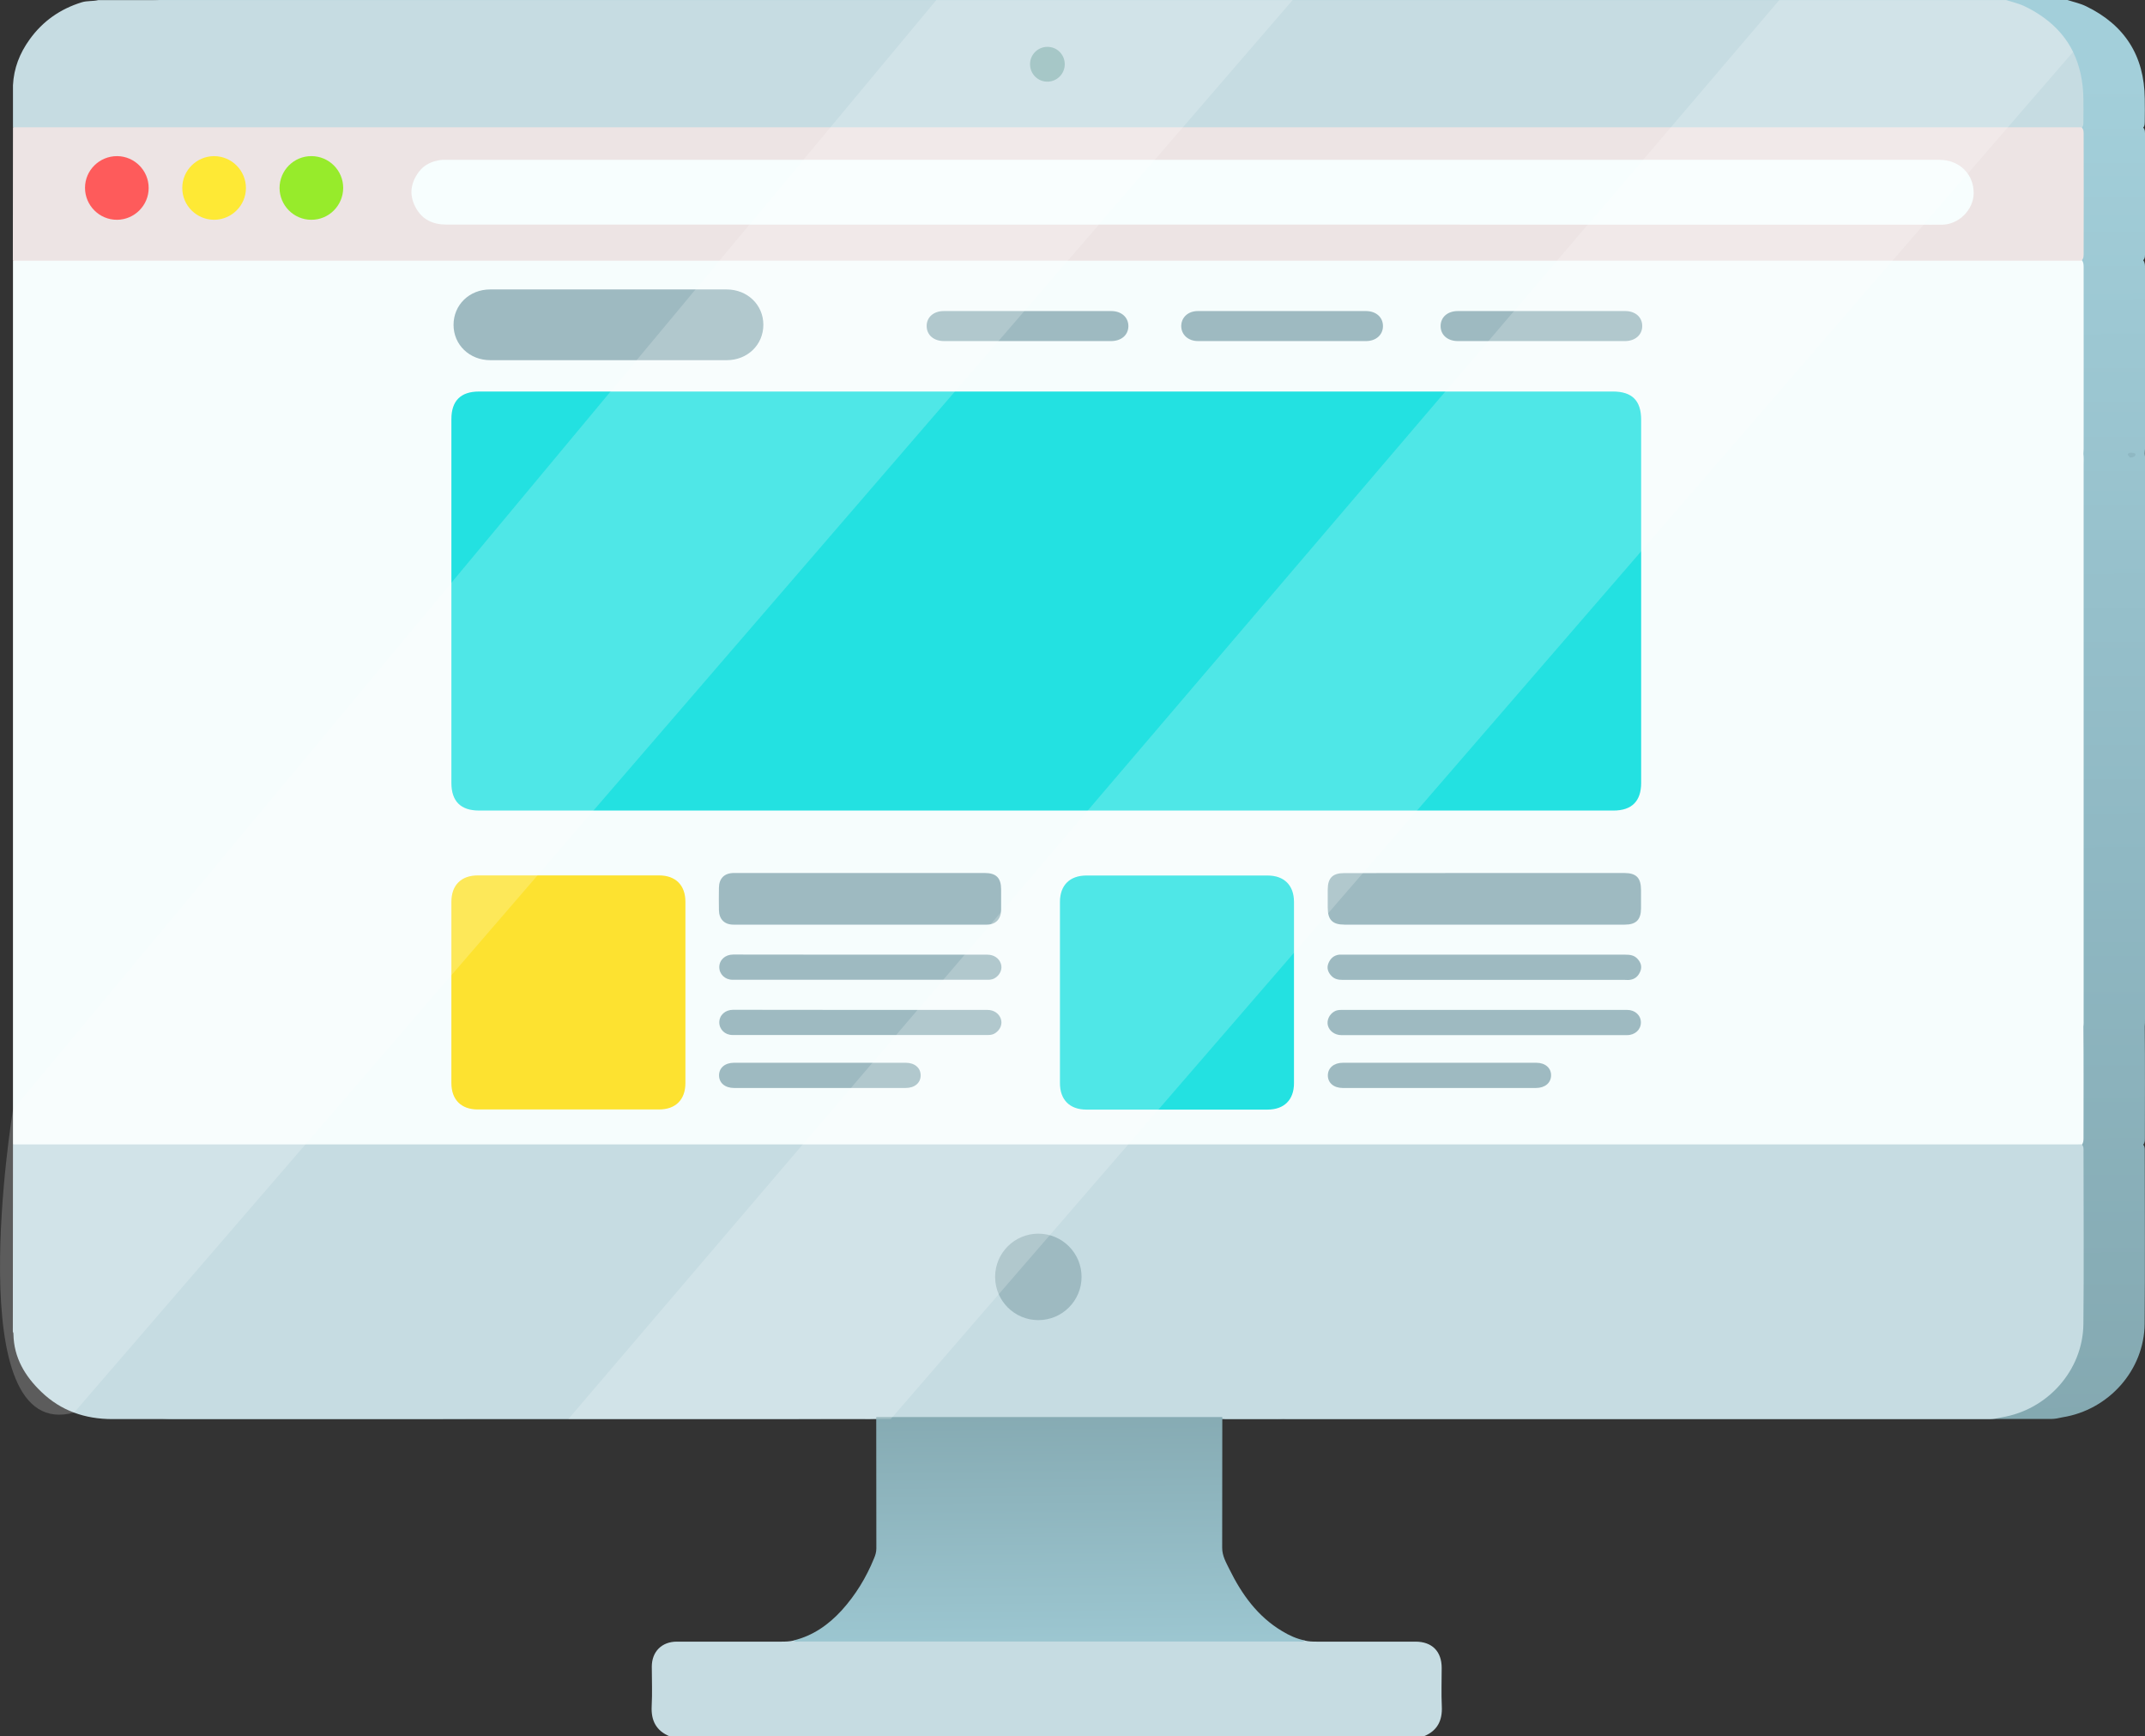<?xml version="1.0" encoding="utf-8"?>
<!-- Generator: Adobe Illustrator 19.0.0, SVG Export Plug-In . SVG Version: 6.00 Build 0)  -->
<svg version="1.1" id="Layer_1" xmlns="http://www.w3.org/2000/svg" xmlns:xlink="http://www.w3.org/1999/xlink" x="0px" y="0px"
	 viewBox="0 0 1786.3 1445.8" style="enable-background:new 0 0 1786.3 1445.8;" xml:space="preserve">
<rect x="0" y="0" width="1786.3" height="1445.8" fill="#333333" stroke="none"/>
<style type="text/css">
	.st0{fill-rule:evenodd;clip-rule:evenodd;fill:url(#SVGID_1_);}
	.st1{fill-rule:evenodd;clip-rule:evenodd;fill:#F6FDFD;}
	.st2{fill-rule:evenodd;clip-rule:evenodd;fill:#C6DCE2;}
	.st3{fill:#9EBAC1;}
	.st4{fill-rule:evenodd;clip-rule:evenodd;fill:#EDE4E4;}
	.st5{fill-rule:evenodd;clip-rule:evenodd;fill:#23E1E1;}
	.st6{fill-rule:evenodd;clip-rule:evenodd;fill:#FDE230;}
	.st7{fill-rule:evenodd;clip-rule:evenodd;fill:#9EBAC1;}
	.st8{fill-rule:evenodd;clip-rule:evenodd;fill:url(#SVGID_2_);}
	.st9{fill-rule:evenodd;clip-rule:evenodd;fill:#90B9B9;}
	.st10{fill-rule:evenodd;clip-rule:evenodd;fill:#F7FEFE;}
	.st11{fill-rule:evenodd;clip-rule:evenodd;fill:#FE5B5B;}
	.st12{fill-rule:evenodd;clip-rule:evenodd;fill:#FEE935;}
	.st13{fill-rule:evenodd;clip-rule:evenodd;fill:#97EB2B;}
	.st14{fill-rule:evenodd;clip-rule:evenodd;fill:#8FB8C3;}
	.st15{fill:url(#SVGID_3_);}
	.st16{opacity:0.2;fill:#FFFFFF;}
</style>
<linearGradient id="SVGID_1_" gradientUnits="userSpaceOnUse" x1="926.193" y1="1239.475" x2="922.194" y2="67.477">
	<stop  offset="0" style="stop-color:#83A7AF"/>
	<stop  offset="0.441" style="stop-color:#8FB8C3"/>
	<stop  offset="1" style="stop-color:#A3CFDA"/>
</linearGradient>
<path class="st0" d="M1786.2,947.9c0-31,0.2-62.1-0.1-93.1c0.2-2.2,0.2-4.3,0.2-6.5c0-153.8,0-307.6,0-461.4c0-3,0.2-6-0.2-9
	c-0.1-1.3,0.2-2.7,0.2-4c0-50.2,0-100.4,0-150.6c0-2.3,0.1-4.6-1.5-6.6c1.7-1.7,1.5-4,1.5-6.2c0.1-32.6,0.1-65.3,0-97.9
	c0-2.2,0.2-4.6-1.5-6.4c1.4-1.3,1.2-3.3,1.3-5.2c0.1-6.3,0.1-12.6,0-18.9c-0.4-35.7-16.7-61.3-48.9-76.9c-4.9-2.4-10.3-3.5-15.5-5.2
	C1192,0,662.4,0,132.8,0c-4.5,1.1-9.2,0.4-13.7,1.8c-17.8,5.6-32.5,15.6-43.5,30.9c-8.2,11.5-13.2,24-13.9,38.2c0,11.7,0,23.3,0,35
	c0,37,0,74,0,111c0,245.3,0,490.6,0,735.9c0,52,0,104,0,156c0.4,0.6,0.5,1.2,0.5,1.9c0.3,19.7,9.7,35.2,23.3,48.2
	c16.4,15.7,36.3,22.6,59.1,22.6c208.3-0.1,416.6-0.1,624.9-0.1c3.8,0,7.7,0.1,11.5-0.1c2.2,0.3,4.3,0.2,6.5,0.2
	c90.6,0,181.1,0,271.7,0c3.2,0,6.3,0.1,9.5-0.2c1.8,0.2,3.7,0.2,5.5,0.2c209.8,0,419.7,0,629.5,0c3,0,6,0.1,9-0.4
	c1.6-0.3,3.2-0.7,4.9-1c38.5-6.1,68-39.2,68.4-77.8c0.4-47.8,0.1-95.6,0.1-143.5c0-2,0.2-4.1-1.3-5.7c0,0,0,0,0.1,0
	C1786.1,951.6,1786.2,949.7,1786.2,947.9z"/>
<path class="st1" d="M10.8,952.9c0-245.3,0-490.6,0-735.9c1.5-1.3,3.3-1.6,5.1-1.6c1.8-0.1,3.7-0.1,5.5-0.1
	c567.4,0,1134.7,0,1702.1,0c3.4,0,7-0.7,10.2,1.3c1.6,2,1.5,4.3,1.5,6.7c0.1,50.2,0,100.4,0,150.6c0,1.3-0.2,2.7-0.2,4
	c0.4,3,0.2,6,0.2,9c0,153.8,0,307.6,0,461.4c0,2.2,0.1,4.3-0.2,6.5c0.3,31,0.1,62.1,0.1,93.1c0,1.8-0.2,3.7-1.3,5.2
	c-1.5,1.2-3.4,1.3-5.2,1.4c-2.2,0.1-4.3,0.1-6.5,0.1c-566.6,0-1133.2,0-1699.7,0C18.6,954.5,14.4,955.6,10.8,952.9z"/>
<path class="st2" d="M10.8,952.9c572.7,0,1145.5,0,1718.2,0c1.5,0,3,0,4.5-0.1c1.9,1.7,1.6,3.9,1.6,6.1c0,47.8,0.4,95.6-0.1,143.5
	c-0.4,38.6-29.9,71.7-68.4,77.8c-1.7,0.3-3.3,0.7-4.9,1c-3,0.5-6,0.4-9,0.4c-209.8,0-419.7,0-629.5,0c-1.8,0-3.7,0-5.5-0.2
	c-3.2,0.3-6.3,0.2-9.5,0.2c-90.6,0-181.1,0-271.7,0c-2.2,0-4.3,0.1-6.5-0.2c-3.8,0.2-7.7,0.1-11.5,0.1c-208.3,0-416.6,0-624.9,0.1
	c-22.8,0-42.8-6.9-59.1-22.6c-13.6-13-23-28.5-23.3-48.2c0-0.7-0.1-1.3-0.5-1.9C10.8,1056.9,10.8,1004.9,10.8,952.9z"/>
<circle class="st3" cx="864.7" cy="1063.2" r="36"/>
<path class="st2" d="M1735,101c0,2.3,0.2,4.8-2.5,6c-2.6,0.8-5.3,0.6-8,0.6h-334.6c-456.6,0-913.3,0-1370,0c-3.1,0-6.4,0.6-9.1-1.7
	V71c0.7-14.2,5.6-26.7,13.9-38.2c11-15.3,25.6-25.4,43.4-30.9c4.5-1.4,9.2-0.7,13.7-1.8h1588.8c5.2,1.7,10.5,2.8,15.5,5.2
	c5.9,2.8,11.2,6,16,9.5l0,0l0,0c10.7,7.8,18.9,17.3,24.3,28.4c5.5,11.3,8.4,24.2,8.6,38.9C1735.1,88.4,1735.1,94.7,1735,101z"/>
<path class="st4" d="M10.8,106c572.2,0,1144.5,0,1716.7,0c2,0,4,0,6,0c1.9,1.8,1.7,4.3,1.7,6.6c0.1,32.6,0.1,65.3,0,97.9
	c0,2.3,0.2,4.7-1.8,6.5c-1.7,0-3.3,0-5,0c-572.6,0-1145.1,0-1717.7,0C10.8,180,10.8,143,10.8,106z"/>
<path class="st2" d="M557.8,1445.8c-11.3-4.6-15.7-13.1-15.1-25.1c0.6-11,0.1-22,0.1-32.9c0-12.6,8.3-20.9,20.9-20.9
	c29.1,0,58.2,0,87.3,0c3.3,0,6.6-0.1,9.9-0.9c4.7,0.7,9.2-0.9,13.8-0.9c132.7,0.1,265.4,0.1,398,0c4.7,0,9.2,1.6,13.8,0.9
	c3.2,0.8,6.5,0.9,9.9,0.9c27.4,0,54.9,0,82.3,0c13.9,0,21.9,8.1,21.9,21.9c0,10.6-0.4,21.3,0.1,31.9c0.6,12.1-3.8,20.5-15.1,25.1
	C976.4,1445.8,767.1,1445.8,557.8,1445.8z"/>
<path class="st5" d="M871.3,326c157.3,0,314.6,0,471.9,0c16,0,23.5,7.6,23.5,23.5c0,100.8,0,201.6,0,302.4c0,15.2-7.8,23-23,23
	c-314.9,0-629.9,0-944.8,0c-15.3,0-23-7.8-23-23c0-101,0-202,0-302.9c0-15.3,7.8-23,23-23C556.3,326,713.8,326,871.3,326z"/>
<path class="st6" d="M473.8,728.9c25,0,50,0,75,0c13.9,0,22,8.2,22,22c0,50.3,0,100.6,0,150.9c0,13.9-8.2,22-22,22
	c-50.3,0-100.6,0-150.9,0c-13.9,0-22-8.2-22-22c0-50.3,0-100.6,0-150.9c0-13.9,8.2-22,22-22C423.2,728.9,448.5,728.9,473.8,728.9z"
	/>
<path class="st5" d="M979.7,923.9c-25,0-50,0-75,0c-13.9,0-22-8.2-22-22c0-50.3,0-100.6,0-150.9c0-13.9,8.2-22,22-22
	c50.3,0,100.6,0,150.9,0c13.9,0,22,8.2,22,22c0,50.3,0,100.6,0,150.9c0,13.9-8.2,22-22,22C1030.4,923.9,1005,923.9,979.7,923.9z"/>
<path class="st7" d="M506.7,241c32.8,0,65.6,0,98.4,0c17.3,0,30.6,12.8,30.6,29.4c0,16.7-13.2,29.5-30.5,29.5
	c-65.6,0-131.2,0-196.9,0c-17.3,0-30.6-12.8-30.6-29.4c0-16.7,13.2-29.5,30.5-29.5C441.1,241,473.9,241,506.7,241z"/>
<path class="st7" d="M1236.7,726.9c38.6,0,77.3,0,115.9,0c10.1,0,14,4,14,14.3c0,5,0,10,0,15c0,9.6-4.1,13.7-13.5,13.7
	c-47,0-93.9,0-140.9,0c-30.8,0-61.6,0-92.5,0c-10.1,0-14-4-14-14.2c0-5,0-10,0-15c0-9.6,4.1-13.7,13.5-13.7
	C1158.4,726.9,1197.6,726.9,1236.7,726.9z"/>
<path class="st7" d="M716.2,726.9c34.6,0,69.3,0,103.9,0c9.5,0,13.6,4.1,13.6,13.7c0,5.7,0,11.3,0,17c-0.1,7.7-4.5,12.3-12,12.3
	c-70.3,0-140.6,0-210.9,0c-7.6,0-12-4.6-12.1-12.2c-0.1-6.2-0.1-12.3,0-18.5c0.1-7.8,4.5-12.3,12.5-12.3
	C646.3,726.9,681.2,726.9,716.2,726.9z"/>
<path class="st7" d="M1236.2,815.9c-39.3,0-78.6,0-118,0c-3.7,0-6.9-0.6-9.5-3.4c-2.9-3.1-4-6.6-2.4-10.5c1.6-3.9,4.5-6.6,8.9-7.1
	c1.2-0.1,2.3,0,3.5,0c78.3,0,156.6,0,234.9,0c3.8,0,7.2,0.4,10,3.4c2.9,3.1,4,6.6,2.4,10.5c-1.6,4-4.5,6.6-8.9,7.1
	c-1.3,0.2-2.7,0-4,0C1314.2,815.9,1275.2,815.9,1236.2,815.9z"/>
<path class="st7" d="M1236.1,861.9c-39.7,0-79.3,0-119,0c-5.5,0-10.1-3.4-11.3-8.1c-1-4.3,1.1-9,5.2-11.5c1.9-1.2,4-1.4,6.2-1.4
	c79.3,0,158.6,0,237.9,0c6.6,0,11.5,4.6,11.4,10.6c-0.1,5.9-4.9,10.4-11.6,10.4C1315.4,861.9,1275.7,861.9,1236.1,861.9z"/>
<path class="st7" d="M716.3,794.9c35.3,0,70.6,0,106,0c5.4,0,9.7,3,11.2,7.5c1.4,4.3-0.4,8.9-4.5,11.7c-1.8,1.3-3.9,1.7-6.1,1.7
	c-71,0-141.9,0-212.9,0c-6.3,0-11-4.7-11-10.5c0-6,4.9-10.5,11.5-10.5C645.6,794.9,680.9,794.9,716.3,794.9z"/>
<path class="st7" d="M716.3,840.9c35.3,0,70.6,0,106,0c5.4,0,9.7,3,11.2,7.5c1.4,4.3-0.4,8.9-4.5,11.7c-1.8,1.3-3.9,1.7-6.1,1.7
	c-71,0-141.9,0-212.9,0c-6.3,0-11-4.7-11-10.5c0-6,4.9-10.5,11.5-10.5C645.6,840.9,680.9,840.9,716.3,840.9z"/>
<path class="st7" d="M1284.1,284c-23.3,0-46.6,0-70,0c-8.6,0-14.4-5.1-14.4-12.5c0-7.4,5.8-12.5,14.4-12.5c46.5,0,93,0,139.4,0
	c8.5,0,14.3,5.3,14.1,12.7c-0.1,7.2-5.9,12.2-14.1,12.3C1330.4,284,1307.2,284,1284.1,284z"/>
<path class="st7" d="M1068,259c23.2,0,46.3,0,69.5,0c8.5,0,14.3,5.2,14.2,12.7c-0.1,7.2-5.9,12.3-14.1,12.3c-46.6,0-93.3,0-139.9,0
	c-8.1,0-13.9-5.2-14-12.4c0-7.3,5.7-12.6,13.8-12.6C1021,259,1044.5,259,1068,259z"/>
<path class="st7" d="M855.7,284c-23.2,0-46.3,0-69.5,0c-8.6,0-14.4-5-14.5-12.4c-0.1-7.4,5.7-12.6,14.3-12.6c46.5,0,93,0,139.4,0
	c8.5,0,14.3,5.2,14.3,12.6c-0.1,7.4-5.9,12.4-14.5,12.4C902.1,284,878.9,284,855.7,284z"/>
<path class="st7" d="M1199.3,884.9c26.7,0,53.3,0,80,0c7.5,0,12.5,4.3,12.4,10.6c-0.1,6.2-5.1,10.4-12.6,10.4
	c-53.6,0-107.3,0-160.9,0c-7.5,0-12.5-4.3-12.4-10.6c0.1-6.2,5.1-10.4,12.6-10.4C1145.3,884.9,1172.3,884.9,1199.3,884.9z"/>
<path class="st7" d="M682.8,905.9c-23.8,0-47.6,0-71.5,0c-7.5,0-12.5-4.2-12.5-10.5c0-6.3,5-10.5,12.5-10.5c47.6,0,95.3,0,142.9,0
	c7.5,0,12.5,4.2,12.5,10.5c0,6.3-5,10.5-12.5,10.5C730.4,905.9,706.6,905.9,682.8,905.9z"/>
<linearGradient id="SVGID_2_" gradientUnits="userSpaceOnUse" x1="871.416" y1="1151.998" x2="874.416" y2="1428.025">
	<stop  offset="0" style="stop-color:#83A7AF"/>
	<stop  offset="1" style="stop-color:#A3CFDA"/>
</linearGradient>
<path class="st8" d="M1086.6,1365.9c-1.5,1.6-3.5,0.9-5.2,0.9c-138.4,0-276.8,0-415.3,0c-1.7,0-3.7,0.7-5.2-0.9
	c16.1-3.9,29-13,40-25c11.6-12.8,20.5-27.4,27-43.4c1.1-2.6,1.9-5.2,1.9-8.2c-0.1-36.5-0.1-73-0.1-109.4c96.1,0,192.1,0,288.2,0
	c0,36.3,0,72.6-0.1,108.9c0,6.7,3.2,12.1,6,17.8c10.3,20.9,23.5,39.4,44,51.6C1073.6,1361.7,1079.8,1364.6,1086.6,1365.9z"/>
<path class="st9" d="M872.1,39c8.1-0.1,14.6,6.4,14.6,14.5c0,7.9-6.3,14.3-14.1,14.5c-8.1,0.2-14.7-6.2-14.8-14.3
	C857.6,45.7,864.1,39.1,872.1,39z"/>
<path class="st10" d="M992.7,187c-207,0-413.9,0-620.9,0c-11.3,0-20.3-4.1-25.8-14.5c-5.5-10.4-4-20.3,2.8-29.4
	c4.7-6.3,11.6-9.2,19.3-10c1-0.1,2,0,3,0c414.7,0,829.5,0,1244.2,0c16.5,0,28.7,12.1,28.3,28.2c-0.3,13.6-12.5,25.6-26.1,25.8
	c-6.7,0.1-13.3,0-20,0C1395.9,187,1194.3,187,992.7,187z"/>
<path class="st11" d="M123.8,156.6c0,14.5-11.9,26.3-26.3,26.4c-14.7,0.1-26.7-11.9-26.7-26.6c0-14.7,12.1-26.5,26.8-26.4
	C112.1,130.1,123.9,142.1,123.8,156.6z"/>
<path class="st12" d="M178.4,183c-14.7,0-26.7-11.9-26.6-26.6c0-14.5,11.9-26.3,26.4-26.4c14.7,0,26.6,11.9,26.6,26.6
	C204.8,171.1,192.9,182.9,178.4,183z"/>
<path class="st13" d="M285.8,156.4c0,14.7-11.9,26.7-26.6,26.6c-14.5,0-26.3-11.9-26.4-26.4c0-14.7,11.9-26.7,26.6-26.6
	C273.9,130,285.8,141.9,285.8,156.4z"/>
<path class="st14" d="M1773.6,381c-0.1-1.3-2.9-2.3-0.9-3.6c1.2-0.7,3.3-0.4,4.8,0c1.2,0.3,1.1,1.6,0.2,2.4
	C1776.6,380.7,1775.2,381.1,1773.6,381L1773.6,381z"/>
<linearGradient id="SVGID_3_" gradientUnits="userSpaceOnUse" x1="1067.717" y1="9.062" x2="1067.717" y2="9.062">
	<stop  offset="0" style="stop-color:#83A7AF"/>
	<stop  offset="0.441" style="stop-color:#8FB8C3"/>
	<stop  offset="1" style="stop-color:#A3CFDA"/>
</linearGradient>
<path class="st15" d="M1067.7,9.1"/>
<path class="st16" d="M779.8,0L10.8,923.9c0,0-45.7,279.2,51,252.2L1076.5,0H779.8z"/>
<path class="st16" d="M1726.4,43.2l-55.8,64.5L741.8,1181.6H473.3l916.7-1073.9L1481.8,0h188.8c5.2,1.7,10.5,2.8,15.5,5.2
	c5.9,2.8,11.2,6,16,9.5l0,0l0,0C1712.8,22.5,1721,32,1726.4,43.2z"/>
</svg>
